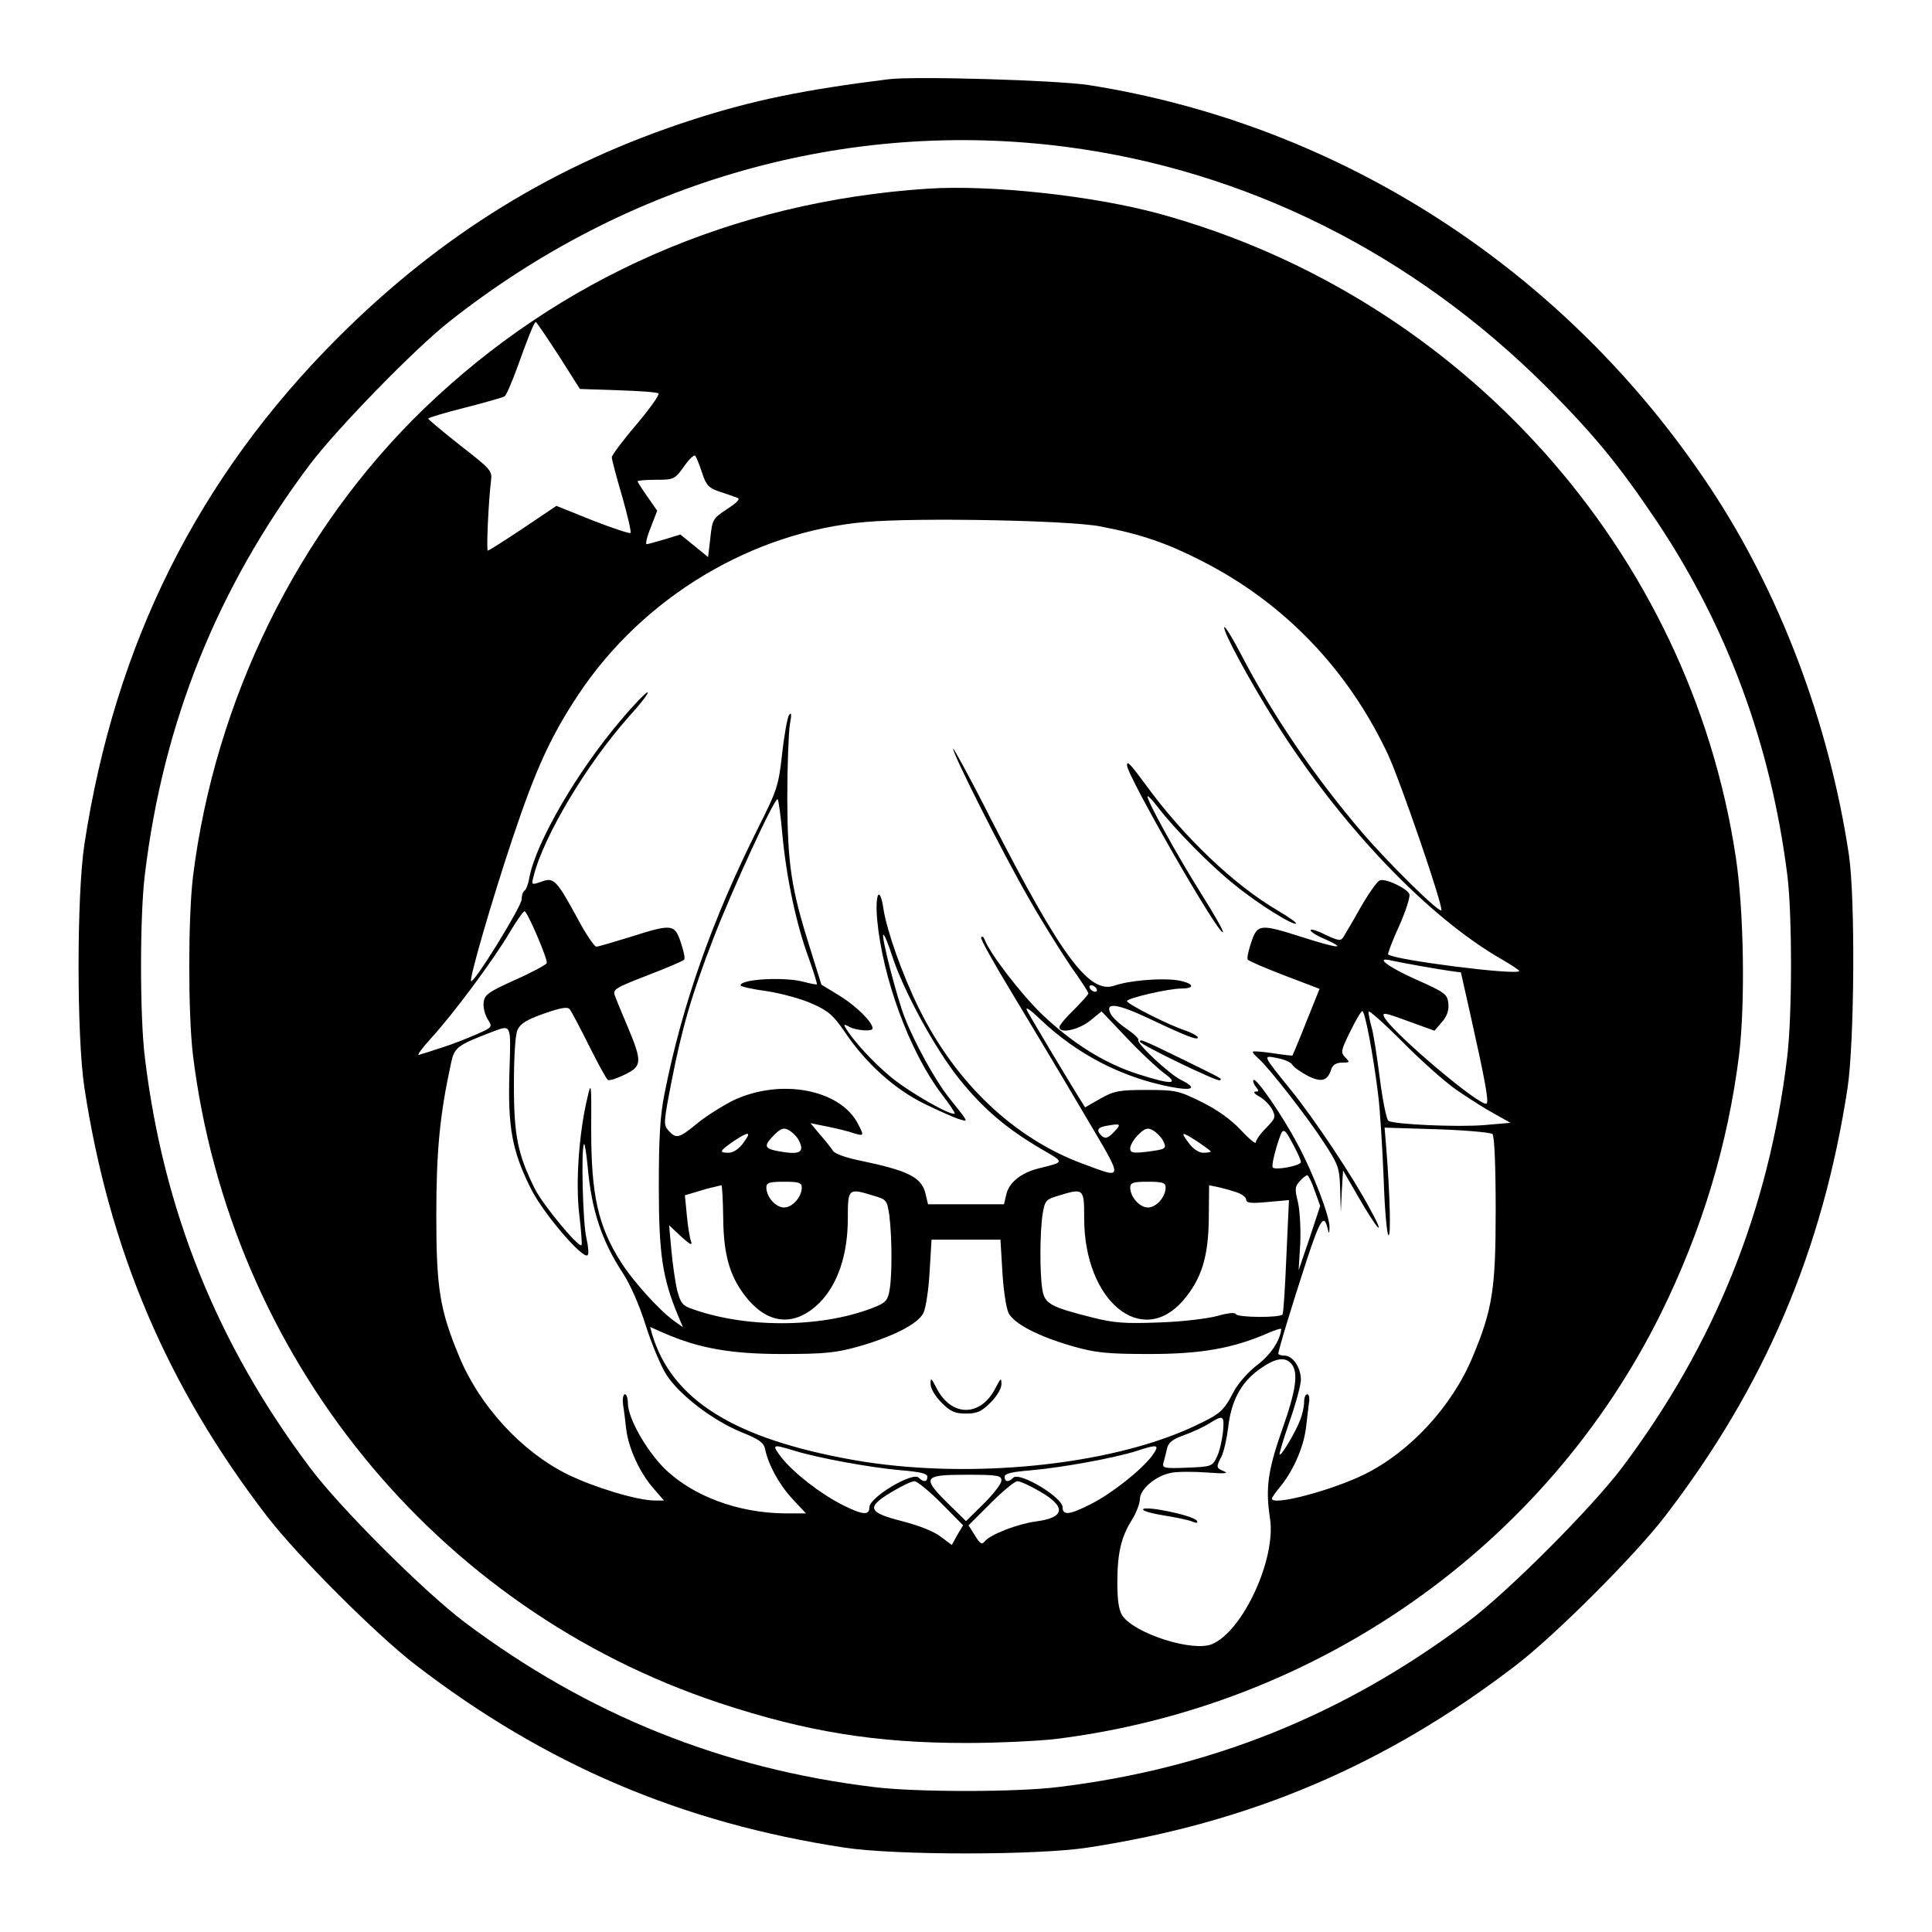 <svg version="1" xmlns="http://www.w3.org/2000/svg" width="800" height="800" viewBox="0 0 600 600"><path d="M276 24.6c-26.4 3.3-42.1 6.5-61 12.6-42.4 13.7-78 35.6-110.1 67.7-43.4 43.4-69.2 95-78.7 157.4-2.4 15.8-2.4 59.6 0 75.4C33.9 388.3 52 430.7 83 471c9.4 12.2 33.8 36.6 46 46 40.3 31 82.7 49.1 133.3 56.8 15.8 2.4 59.6 2.4 75.4 0 50.6-7.7 93-25.8 133.3-56.8 12.2-9.4 36.6-33.8 46-46 31-40.3 49.1-82.7 56.8-133.3 2.1-14.3 2.4-58.6.4-72.2-6.2-41.2-21.6-81.8-43.4-114.5C486.1 83.8 416.3 38.7 338 26.4c-10.1-1.5-53.5-2.8-62-1.8zm55 21c56.1 7.3 107.9 33.2 149.5 74.8 14.7 14.8 22.2 23.9 34.1 41.6 22 33 35.4 69.5 40.5 110 1.5 12.3 1.5 43.7-.1 56.5-5.7 47.2-22.5 89-51.2 127.2-9.5 12.6-35.6 38.8-48.1 48.1-38.3 28.8-80 45.5-127.2 51.2-12.9 1.6-44.1 1.6-57 0-47.2-5.7-89-22.5-127.2-51.2-12.6-9.5-38.8-35.6-48.1-48.1-28.8-38.3-45.5-80-51.2-127.2-1.6-12.9-1.6-44.1 0-57 5.7-47.2 22.5-89 51.2-127.2 8.2-10.9 32.6-36 43.3-44.4C194.9 56.1 263.1 36.8 331 45.6z"/><path d="M288 58.6c-60.2 4-114.1 27.6-156.4 68.4-39 37.7-64.9 90.4-71.7 145.5-1.5 12.9-1.5 42.1 0 55 11.5 93.6 75.2 172.1 163.6 201.4 26.9 8.9 48.5 12.4 76.5 12.4 9.6 0 22-.6 27.5-1.2 81.6-10 152.6-59.9 188.4-132.4 12.7-25.8 20.7-52.2 24.2-80.2 1.9-15.9 1.5-44.5-1-61.1-14.2-95.1-85-174.2-179-200-20.5-5.6-52.4-9.1-72.1-7.8zm-114.5 51.8l6.6 10.4 11.9.4c6.5.2 12.2.6 12.5 1 .4.4-2.7 4.7-6.9 9.7-4.2 4.9-7.6 9.5-7.6 10.1 0 .6 1.4 6.1 3.2 12.1 1.7 6 2.9 11.1 2.6 11.4-.3.3-5.6-1.5-11.8-3.9l-11.2-4.5-10.4 7c-5.7 3.8-10.6 6.9-10.9 6.9-.5 0 .2-15.3 1-21.8.4-3-.2-3.6-9.6-10.9-5.4-4.3-9.9-8-9.9-8.3 0-.3 5.1-1.8 11.4-3.4 6.3-1.6 11.8-3.2 12.3-3.5.5-.3 2.2-4.2 3.8-8.6 3.6-10 5.4-14.5 5.9-14.5.2 0 3.4 4.7 7.1 10.4zm44.5 36.3c1.3 4 2 4.8 5.5 6 2.2.7 4.7 1.6 5.5 1.9 1 .3 0 1.4-3.2 3.5-4.4 2.9-4.6 3.2-5.2 9l-.7 5.9-4.3-3.5-4.3-3.5-4.9 1.5c-2.7.8-5.2 1.5-5.6 1.5-.4 0 .1-2.3 1.3-5.2l2-5.2-3-4.3c-1.7-2.4-3.1-4.6-3.1-4.8 0-.3 2.6-.5 5.8-.5 5.5 0 5.8-.2 8.6-4.1 1.5-2.2 3.1-3.7 3.5-3.4.3.4 1.3 2.7 2.1 5.2zm123.8 16.8c12.6 2.4 20.7 5.2 31.6 10.8 25.5 13 45.2 33.6 57.6 59.9 4.1 8.9 17.4 47.7 16.6 48.5-.7.8-16.3-14.5-24.6-24.2-14.7-17.2-27.6-36.1-37.6-55.3-2.7-5.2-5-8.9-5.2-8.4-.4 1.3 7.5 16 15.9 29.4 20.1 32 47.3 60.6 70.4 73.8 3.1 1.8 5.5 3.4 5.3 3.6-1.3 1.3-39-3.5-40.7-5.2-.2-.2 1.3-4.2 3.4-8.8 2.1-4.7 3.5-9.1 3.2-9.9-.7-1.8-7.4-5-9.2-4.3-.8.3-3.4 4-5.9 8.3-2.4 4.3-4.9 8.5-5.4 9.3-.8 1.3-1.5 1.2-5.6-.7-2.5-1.3-4.6-1.9-4.6-1.4s2.1 1.8 4.8 2.9c6.8 3.1 3.4 2.7-7.5-.8-12.9-4.1-13.8-4.1-15.7 1.6-.9 2.6-1.4 5-1.1 5.4.2.4 5.3 2.6 11.3 4.9l11 4.2-4.1 10.2c-2.2 5.6-4.2 10.3-4.3 10.5-.1.1-2.8-.2-6-.7-3.3-.5-6.1-.7-6.3-.5-.2.2.5 1.1 1.7 2.1 3.2 2.8 15.1 18 20.4 26.2 4.5 6.9 4.8 7.8 5 14.5l.2 7.1.3-6.5.4-6.5 4.8 8.3c5.9 10.3 8.8 13.2 3.6 3.7-5.5-10.3-17.2-27.8-24.6-37-9-11.1-8.8-10.8-4.2-9.9 2.1.4 4.2 1.3 4.6 2 .4.8 2.6 2.3 4.8 3.5 4.4 2.2 6.2 1.6 7.4-2.2.4-1.2 1.6-1.9 3.3-1.9 2.4 0 2.5-.1 1-1.6-1.5-1.6-1.4-2.1 1.5-8 1.7-3.5 3.4-6.4 3.8-6.4.8 0 3.4 13.7 4.9 26 .6 4.7 1.3 16.3 1.7 25.8.3 9.5 1 17.5 1.5 17.8.8.5.5-12.1-.7-27.3l-.5-6.1 16.2.5c9 .3 16.8 1 17.3 1.5.6.5 1 9.8 1 23.6 0 24.6-1 30.9-7.2 45.7-6.4 15.3-19.4 29.4-33.6 36.4-10.2 5-28.7 9.9-28.7 7.5 0-.3 1.3-2.2 3-4.2 3.9-5 6.9-12 7.6-17.9.3-2.6.7-6 .9-7.6.3-1.5 0-2.7-.5-2.7-.6 0-1 1.1-1 2.4 0 1.4-.5 3.7-1.1 5.3-1.4 3.8-6 11.6-6.5 11-.2-.2 1.2-4.8 3.1-10.3 1.9-5.4 3.5-11.3 3.5-12.9 0-3.8-2.5-7.5-5.1-7.5-1 0-1.9-.3-1.9-.6 0-1.1 4.2-14.9 8.7-28.7 4.3-13.1 5.5-14.9 6.6-10.2.4 1.8.5 1.8.6-.2.2-3.3-5.2-17.3-10-26.1-4.7-8.9-12.8-20.6-13.6-19.8-.3.3 0 1.2.7 2.1 1 1.2 1 1.5-.1 1.5-.8.1-.3.7 1.1 1.5 1.4.7 3.2 2.5 4 3.9 1.3 2.5 1.1 2.9-1.8 5.9-1.8 1.8-3.2 3.8-3.2 4.5 0 .6-2.1-1.1-4.7-3.9-3-3.2-7.3-6.3-12.2-8.7-7.1-3.5-8-3.7-17.1-3.7-8.5 0-10 .3-14.3 2.7l-4.7 2.7-1.4-2.2c-2.9-4.6-15.5-25.6-16.6-27.8-.8-1.5.8-.5 4.1 2.7 11.4 10.8 25.1 17.9 40.2 20.9 7.2 1.4 8.7.5 3.5-2.1-3.8-1.9-13.9-11.4-13.3-12.4.3-.4-1.3-1.9-3.5-3.4-2.1-1.4-4.4-3.5-5-4.6-2.1-3.9 1.8-3.4 11.8 1.3 11.6 5.5 15.2 6.9 15.2 5.9 0-.4-1.7-1.4-3.7-2.1-5.3-1.7-18.3-8.3-18.3-9.2 0-.9 12.9-3.9 16.9-3.9 4.7 0 3.7-1.8-1.5-2.6-5-.7-14.8.1-19.3 1.7-7.8 2.7-16.4-8.9-38.3-51.6-6.4-12.7-11.8-22.5-11.8-22 0 1.9 15.5 32.6 23.5 46.5 4.2 7.4 10.2 16.9 13.1 21.2 3 4.2 5.4 7.9 5.4 8.3 0 .4-2 2.6-4.5 5.1-2.5 2.4-4.5 4.8-4.5 5.4 0 2.1 5.8.9 9.4-1.9l3.7-3 7.7 8.1c4.2 4.5 9.5 9.4 11.6 11 5 3.6 2.7 3.8-7.9.4-10.4-3.3-20.3-9.5-29.7-18.4-6.6-6.3-16.6-19.3-18.1-23.6-.2-.6-.7-.9-1-.5-.4.3 4 8.1 9.7 17.5 5.6 9.3 15.5 25.8 21.9 36.7 13 22 13 20.9-.1 16.1-21.3-7.9-39.4-25.1-50.8-48.2-5.1-10.3-9.9-23.9-11-30.7-1.1-7.7-2.7-5.3-2 3 1.7 18.3 10 40.9 19.9 54.1 2.5 3.2 4.4 6.1 4.2 6.2-.9 1-14.1-6.6-19.7-11.2s-11.9-11.5-14.2-15.4c-.7-1.1-.4-1.2 1.2-.3 2.2 1.2 7.2 1.5 7.2.5 0-1.9-4.9-6.8-10-10l-5.9-3.6-3.5-11.2c-5.9-18.7-7-25.9-7.1-46.6 0-10.2.4-20.5.8-23 .6-3.2.5-4-.3-2.9-.5 1-1.5 6.4-2.1 12-1.1 9.8-1.5 11.2-7.5 23.1-14.2 28.4-23.5 54.6-29 82.3-1.4 6.9-1.8 13.7-1.8 29 0 20.7 1.1 28.4 5.9 39.9l1.6 3.8-2.8-2c-4.5-3.2-12.8-12.4-16.5-18.3-7.1-11.2-9.2-20.9-9.2-40.9.1-14.9 0-15.3-1.2-10-2.6 10.9-3.7 26.3-2.5 36.2.6 5 .9 9.3.7 9.5-.9.9-12-12.5-14.5-17.5-5.3-10.7-6.5-16.4-6.5-32.2 0-8.5.4-15.6 1.1-17.1.9-2 2.8-3.2 8.2-5.1 5.1-1.8 7.3-2.2 8-1.4.5.6 3.2 5.7 6 11.3 2.8 5.6 5.4 10.4 5.9 10.7.5.3 2.9-.5 5.3-1.7 5.3-2.6 5.4-3.9.8-14.9-1.7-4-3.5-8.3-3.9-9.5-.8-2-.2-2.4 10.1-6.4 6-2.3 11.2-4.5 11.4-4.9.3-.4-.2-2.8-1.1-5.4-1.9-5.7-2.8-5.7-15.7-1.6-5.2 1.6-9.9 3-10.5 3-.6 0-3.2-3.8-5.7-8.5-6.7-12.3-7.5-13.1-11.3-11.7-3.2 1.1-3.2 1.1-2.5-1.6 3-12.3 16.5-34.9 29.5-49.5 3.8-4.2 6.5-7.7 5.9-7.7-.5 0-4.3 3.9-8.4 8.8-13.6 16-26.2 37.8-28.3 48.7-.3 2-1 3.8-1.5 4.1-.5.3-.9 1.5-.9 2.7 0 2.2-14.8 26.2-15.7 25.4-.6-.7 6.2-24.3 12.8-44.1 7.3-21.8 11.9-31.9 20.6-45 20.1-30.2 54-50.5 89.3-53.5 16-1.4 63.2-.5 72.8 1.4zm-98.8 96c1.3 13.5 4.3 27.5 8.1 37.9 1.6 4.4 2.7 8.1 2.6 8.3-.2.1-1.9-.2-3.8-.7-5.7-1.7-19.9-1-19.9 1 0 .4 3.6 1.2 8.1 1.8 4.5.7 10.8 2.4 14.1 3.9 5 2.2 6.6 3.6 10.1 8.7 6.5 9.8 15.7 18 25 22.5 4.5 2.2 9.3 4.3 10.7 4.7 2.8.8 3 1.2-3.2-6.6-4.2-5.2-10.7-17-13.8-24.9-2.5-6.4-7.3-25.1-6.7-25.8.3-.2 1.5 2.6 2.7 6.4 3.6 11.1 13.5 29.2 21 38.5 7.4 9.2 14.7 15.4 25.5 21.7 7.2 4.2 7.3 3.9-1.1 6-5.4 1.4-9.1 4.4-9.9 8.1l-.7 3h-23.6l-.7-3c-1.2-5.4-5.1-7.4-21-10.7-3.9-.8-7.4-2.1-7.8-2.9-.5-.8-2.3-3.1-4-5l-3-3.6 3.9.8c2.1.4 5.8 1.2 8.2 1.9 4.7 1.5 4.7 1.5 2.7-2.4-5.5-10.8-24-14.3-38.7-7.4-3.4 1.7-8.5 4.9-11.3 7.2-5.6 4.6-6.5 4.9-8.9 2.2-1.6-1.7-1.5-2.6.9-15 3.3-16.9 6.3-27.2 13.1-44.8 5.9-15.3 19.1-43.9 19.9-43.1.3.3 1 5.4 1.5 11.3zm-76.2 31.1c1.8 4.2 3.2 8 3 8.5-.2.5-4.6 2.9-9.8 5.2-8.4 3.8-9.5 4.6-9.8 7-.2 1.6.4 3.9 1.3 5.3 1.5 2.4 1.5 2.4-3.7 4.7-3 1.3-7.8 3.2-10.8 4.1-3 1-6.1 2-6.9 2.2-.7.2 1-2.1 3.8-5.2 6.8-7.4 19.3-24.2 24.3-32.7 2.2-3.7 4.3-6.7 4.7-6.7.4 0 2.1 3.4 3.9 7.6zm273.7 9.3c3.3.6 7.6 1.3 9.6 1.6l3.6.5 3.1 13.8c4.3 19.2 5.6 26.2 4.9 26.9-1.5 1.5-29-21.7-31.8-26.8-.8-1.6 0-1.5 7.3 1.2l8.3 3 2.3-2.7c1.6-1.8 2.2-3.6 2-5.8-.3-2.8-1-3.4-9.8-7.3-9-4-13.3-7.3-7.9-6 1.3.3 5.1 1 8.4 1.6zm-100 7.1c.3.5.2 1-.4 1-.5 0-1.3-.5-1.6-1-.3-.6-.2-1 .4-1 .5 0 1.3.4 1.6 1zm111.7 31.4c3.8 2.6 9.1 6 11.9 7.5l5 2.8-8.1.7c-8.3.7-28-.2-29.8-1.3-.6-.3-1.8-6.3-2.7-13.3-.9-7-2-14.2-2.6-16-.5-1.8-.9-3.9-.9-4.6 0-.7 4.6 3.4 10.3 9.1 5.6 5.7 13.2 12.5 16.9 15.1zm-294-5.2c-.5 16.8.8 24.2 6.6 35.8 3.7 7.6 16.3 22.3 17.7 20.8.4-.4.2-2.8-.4-5.4-1.1-4.3-1.7-28.2-.7-29.1.2-.2.7 2.9 1.1 6.9 1.2 13.8 4.4 23.2 11 33.3 2.1 3.1 5.1 9.9 7 16 1.8 5.7 4.7 12.7 6.5 15.5 4 6.2 14.3 14.1 23.3 17.8 5.3 2.1 6.9 3.2 7.3 5.2 1 4.9 4.4 11.1 8.5 15.5l4.2 4.5h-6.4c-14.7-.1-28.9-5.4-37.7-14.1-5.7-5.8-11.2-15.6-11.2-20.1 0-1.5-.4-2.8-.9-2.8-.6 0-.8 1.5-.6 3.2.3 1.8.7 5.3 1 7.8.7 5.8 4.3 13.6 8.5 18.3l3.2 3.7h-2.8c-5.5 0-18.9-4.1-27.1-8.1-14.2-7-27.2-21.1-33.6-36.4-6.1-14.6-7.2-21.3-7.2-44 0-20.2 1.1-31.2 4.5-47 1.1-5.3 1.8-5.8 13-10.1 5.9-2.2 5.7-2.6 5.2 12.8zM346 351.5c-1.8 1.9-2.6 2.2-3.7 1.4-1.9-1.7-1.6-2.7 1-3.2 4.8-.9 5.1-.7 2.7 1.8zm-98 2.5c2.1 4 .4 4.8-6.9 3.4-3.8-.8-3.9-1.7-.6-5 2-2 2.9-2.3 4.5-1.4 1.1.6 2.4 1.9 3 3zm113.1.1c1.4 2.7 1.1 2.8-5 3.6-4.4.5-5.1.3-5.1-1.1 0-.9 1.1-2.8 2.5-4.2 2-2 2.9-2.3 4.5-1.4 1.1.6 2.5 2 3.1 3.1zm40.9 2.1c1.1 2.1 2 4.1 2 4.7 0 1.1-7.8 2.6-8.7 1.7-.4-.3.2-3.3 1.2-6.6 2-6.4 2-6.4 5.5.2zM230.8 355c-1.3 1.8-3.1 3-4.5 3-3.1 0-2.9-.5 1.4-3.5 4.9-3.3 5.9-3.2 3.1.5zm141.2-.4c2.2 1.5 4 2.8 4 3 0 .2-1 .4-2.3.4-1.4 0-3.2-1.2-4.5-3-2.8-3.7-2.3-3.7 2.8-.4zm36.3 15.2l1.7 4.7-3.3 10-3.4 10 .5-8.2c.2-4.7-.1-10.2-.7-12.9-1-4-1-4.9.5-6.5.9-1.1 2-1.9 2.4-1.9.3 0 1.4 2.1 2.3 4.8zm-159.3-1c0 2.9-2.9 6.2-5.5 6.2s-5.5-3.3-5.5-6.2c0-1.5.9-1.8 5.5-1.8s5.5.3 5.5 1.8zm113 0c0 2.9-2.9 6.2-5.5 6.2s-5.5-3.3-5.5-6.2c0-1.5.9-1.8 5.5-1.8s5.5.3 5.5 1.8zm-137.4 9.4c.1 12 2.2 18.9 7.9 25.6 6.7 7.7 14.7 8 22 .8 5.7-5.8 8.8-14.9 8.8-26.3 0-9.3.1-9.4 8.2-6.9 3.8 1.1 4 1.4 4.7 6.1.8 6.6.9 18.1.1 22.9-.5 3.2-1.2 4.1-4.1 5.3-15.8 6.6-39.4 7-56.7 1-3.6-1.2-4.1-1.9-5.2-6-.6-2.5-1.4-8.1-1.8-12.4l-.7-7.8 3.7 3.5c2.8 2.5 3.6 3 3.1 1.5-.4-1.1-1-4.7-1.3-8.1l-.6-6.2 3.4-1c1.9-.6 4.3-1.3 5.4-1.5 1.1-.3 2.2-.5 2.5-.6.3 0 .5 4.5.6 10.1zm159.2-8c1.7.5 3.2 1.6 3.2 2.3 0 1.1 1.4 1.3 6.6.8l6.7-.6-.8 17.4c-.4 9.6-.9 17.7-1.2 18.1-.6 1.1-14.1 1-14.5-.1-.2-.6-2.7-.3-5.8.6-3 .8-11.1 1.8-18 2-10.4.4-13.9.2-20.6-1.5-13.2-3.3-15-4.3-15.7-8.8-.8-4.9-.8-17.5.1-23.4.7-4.1 1-4.5 4.7-5.6 8.1-2.5 8.2-2.4 8.2 6.9 0 25.8 17.9 40.5 30.8 25.5 5.7-6.7 7.8-13.6 7.9-25.5l.1-10.2 2.5.5c1.4.3 4 1 5.8 1.6zM311.3 395c.3 5.5 1.2 11.3 1.9 12.7 1.6 3.4 9.4 7.4 20.3 10.5 6.8 1.9 10.3 2.3 23.5 2.3 16.2 0 26-1.8 36.8-6.5 2.3-1 4.2-1.6 4.1-1.2-.4 3.6-3.2 7.8-7.3 11-2.7 2-6 5.7-7.3 8.1-3.4 6.5-4.1 7.1-12.8 11.2-26.3 12.2-70.4 16.5-105.5 10.3-37.1-6.6-56.4-18.7-62.5-39.1l-.6-2.2 4.3 1.9c10.8 4.7 20.6 6.5 36.8 6.5 13.2 0 16.7-.4 23.5-2.3 10.9-3.1 18.7-7.1 20.3-10.5.7-1.4 1.6-7.2 1.9-12.7l.6-10h21.4l.6 10zm89.8 28.6c2.2 2.7 1.4 8.3-3.1 20.9-4.3 12.4-5 17.8-3.6 27 2 12.5-8.4 35.1-18 39.1-5.9 2.5-23.9-3.2-27.8-8.8-1.1-1.6-1.6-4.6-1.6-10.3 0-9.2 1.2-14.3 4.6-19.6 1.3-2.1 2.4-5 2.4-6.3 0-3.1 4.9-7.3 9.7-8.2 1.9-.4 7-.4 11.2-.1 5 .4 6.8.3 5.4-.3-2.7-1.1-2.7-1.3-.9-4.8.7-1.5 1.6-5.4 2-8.7.9-8.3 3.9-14 9.5-18.1 5.1-3.7 8.2-4.2 10.2-1.8zm-21.3 21.2c-.3 2.6-1.1 6.1-1.9 7.7-1.4 2.9-1.7 3-9.2 3.3-7.2.3-7.8.1-7.4-1.5.3-1 .8-2.9 1.1-4.3.4-2 1.7-3 5.3-4.3 2.6-.9 6.2-2.6 7.8-3.6 4.4-2.8 4.8-2.6 4.3 2.7zm-133.2 5.7c7.4 2.3 23.8 5.3 33.2 6.1 5.9.5 8.2 1 8.2 2 0 1.7-1.2 1.8-2.7.3-1.9-1.9-15.3 6.1-15.3 9.2 0 2.6-2.1 2.4-8.3-.7-6.9-3.5-15-9.8-18.8-14.5-3.4-4.4-3.2-4.5 3.7-2.4zm111.2 1.6c-3.4 4.5-12.5 11.7-19 15-6.7 3.4-8.8 3.6-8.8 1 0-3.1-13.4-11.1-15.3-9.2-1.5 1.5-2.7 1.4-2.7-.3 0-1 2.3-1.5 8.3-2 9.3-.8 25.9-3.8 32.7-6 6.7-2.2 7.3-2 4.8 1.5zm-46.8 7.7c0 1-2.5 4.2-5.5 7.2l-5.5 5.4-5.5-5.4c-8.3-8.2-7.8-9 5.5-9 9.9 0 11 .2 11 1.8zm-18.7 7l6.8 6.9-1.8 3-1.7 3.1-3.5-2.6c-2-1.6-6.9-3.5-12-4.8-10.6-2.7-11.2-4.3-3.1-9.1 3-1.8 6.1-3.3 7-3.3.8 0 4.6 3.1 8.3 6.8zm30.5-3.7c8.4 4.8 8.1 8.2-1.1 9.4-5.8.8-14 4-15.8 6.1-1 1.2-1.5.9-3.1-1.7l-2-3.2 6.8-6.8c3.8-3.8 7.5-6.9 8.4-6.9.8 0 3.9 1.4 6.8 3.1z"/><path d="M350 237.7c.2 3.5 28.6 53 29.8 51.8.3-.2-2.7-5.5-6.6-11.7-7.8-12.4-17.4-29.9-16.8-30.5.2-.2 1.6 1.3 3.2 3.4 5.2 6.8 16.7 18.5 24.1 24.3 7.1 5.8 18.1 12.6 18.8 11.8.3-.2-2.4-2.1-5.8-4.1-13.5-7.9-29.1-22.8-40.9-39-4.8-6.5-5.8-7.6-5.8-6zM354 323.5c0 .9 24.3 12.6 24.8 12 .7-.6 1.9.1-12.1-6.8-11.9-5.8-12.7-6.1-12.7-5.2zM289 429.8c0 1.4 1.4 3.8 3.4 5.8 2.8 2.8 4.2 3.4 7.6 3.4 3.4 0 4.8-.6 7.6-3.4 2-2 3.4-4.4 3.4-5.7 0-2.1-.2-2-1.7.9-4.6 9.4-14 9.4-18.6 0-1.5-2.9-1.7-3-1.7-1zM355 468.8c0 .5 3 1.3 6.8 1.9 3.7.6 7.6 1.4 8.6 1.9 1.3.5 1.7.4 1.3-.3-1-1.7-16.7-4.9-16.7-3.5z"/></svg>